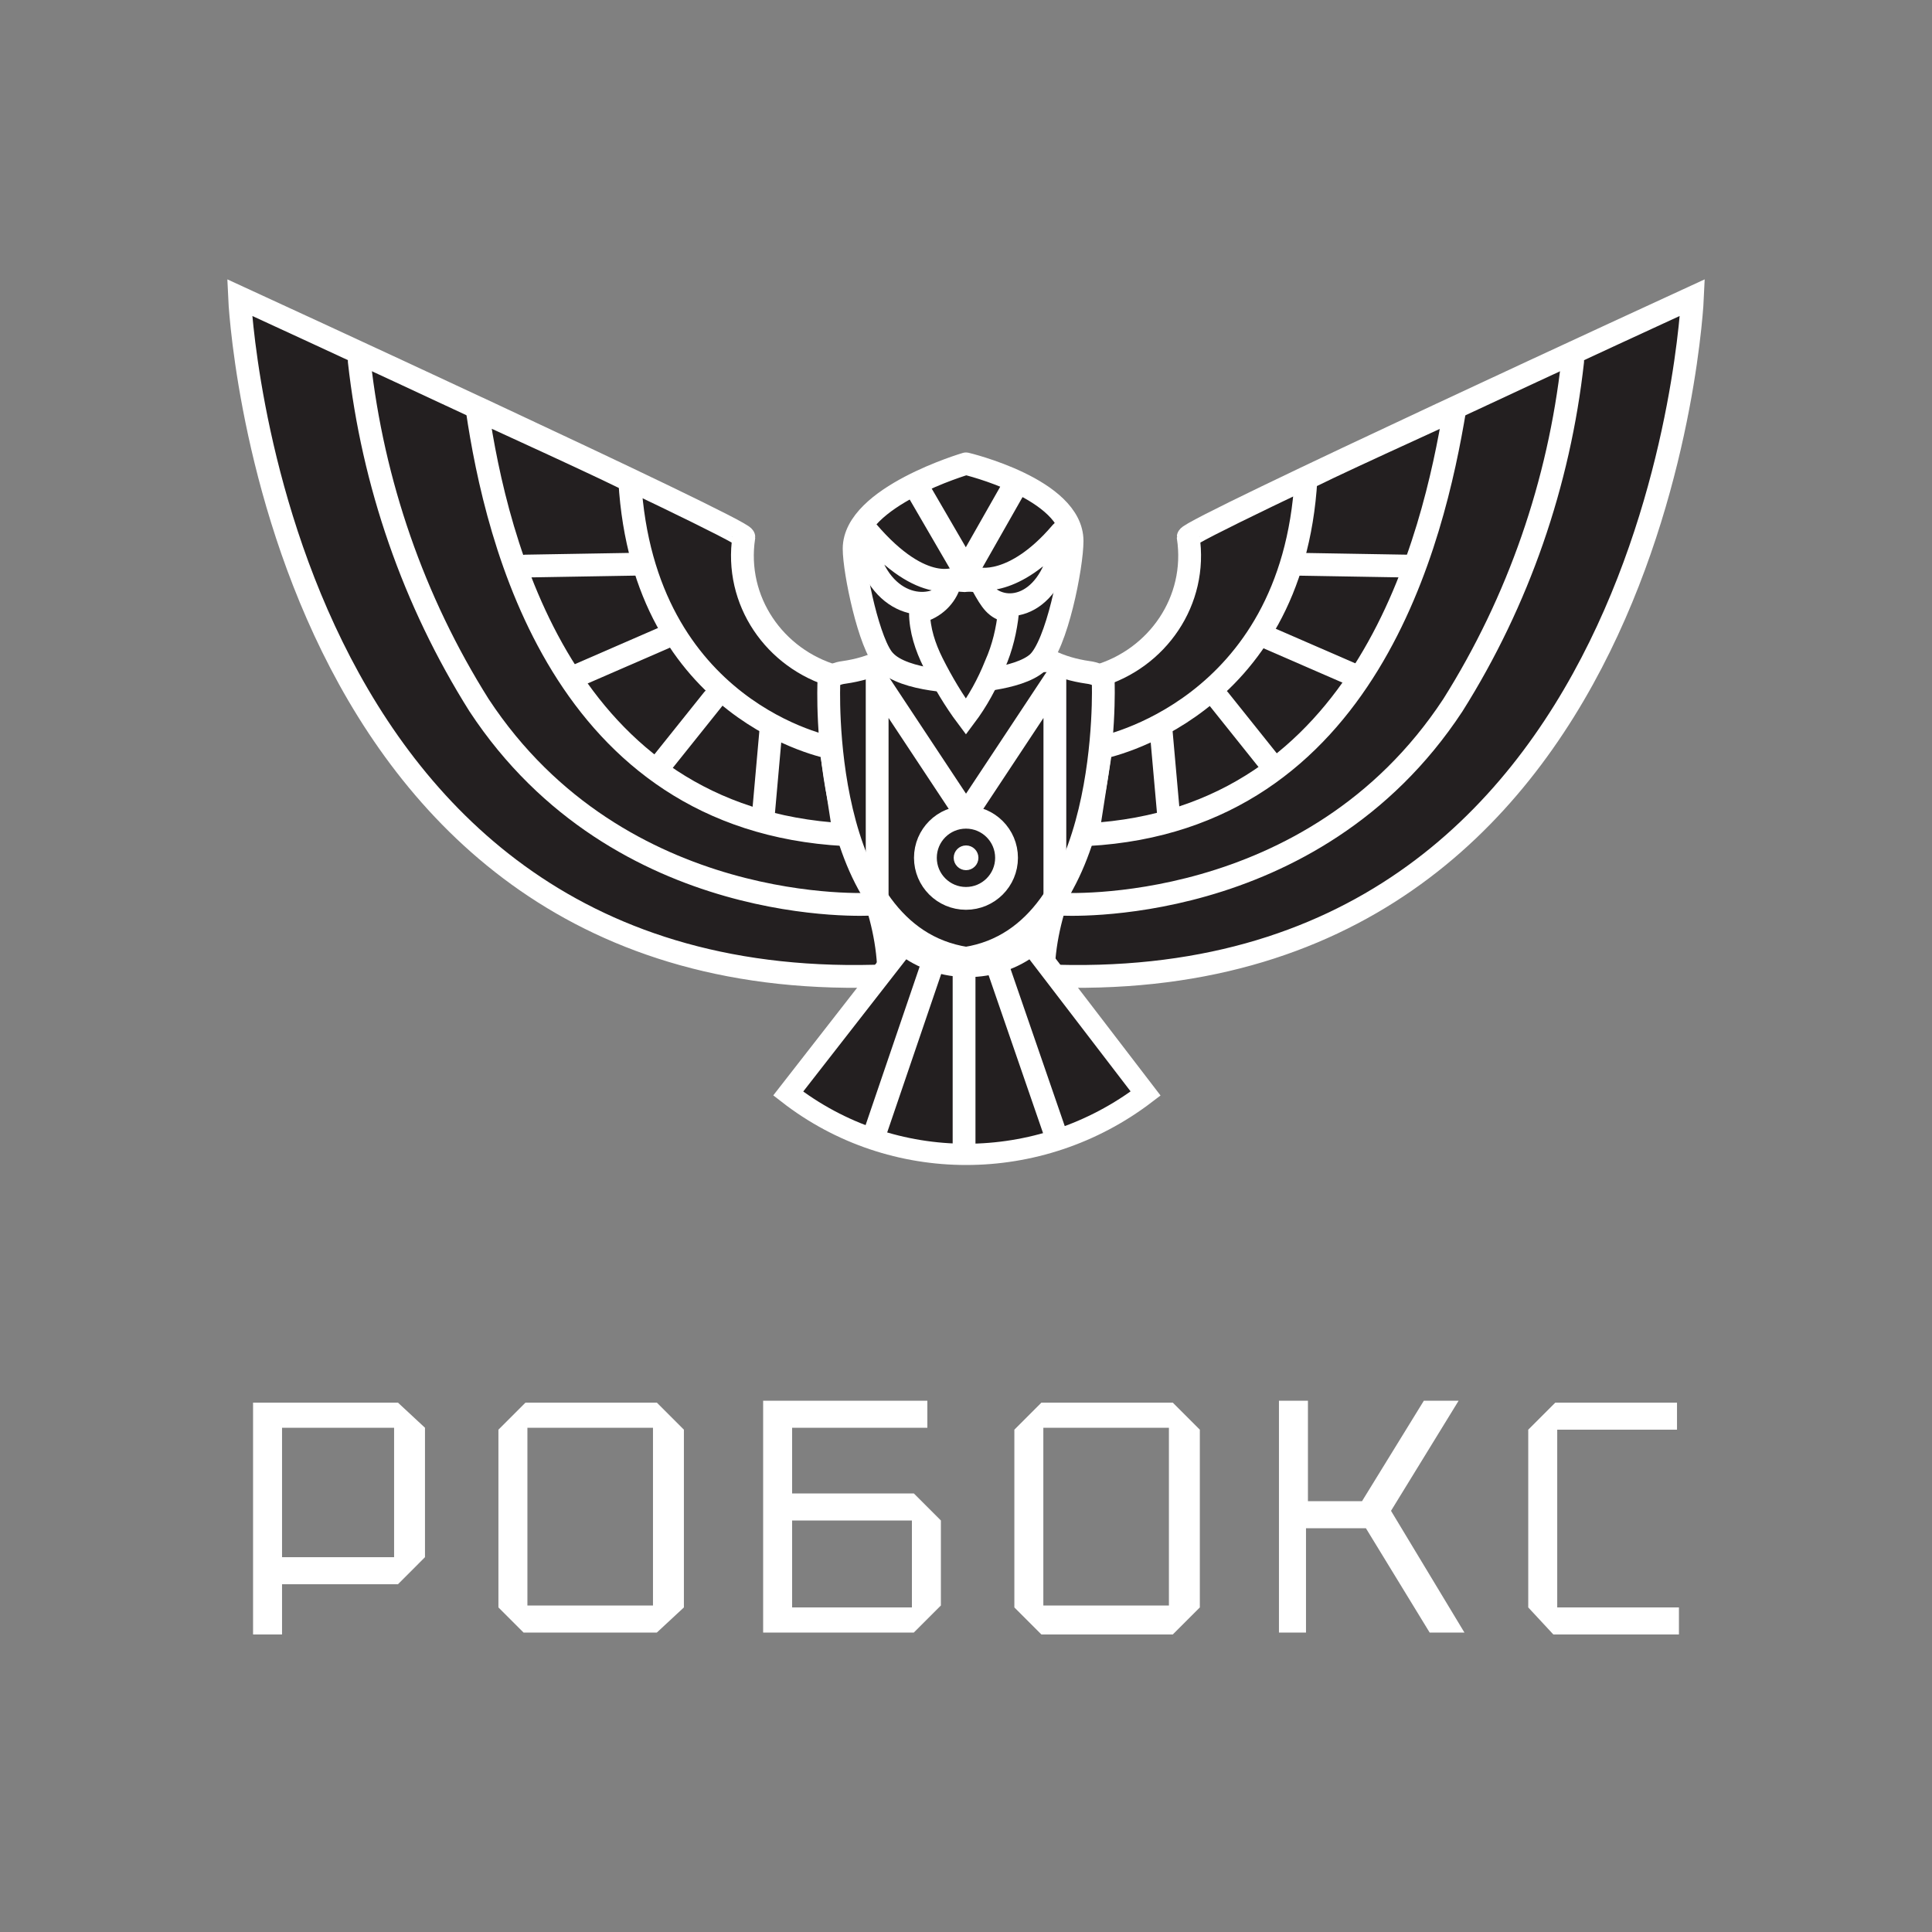 <?xml version="1.0" encoding="UTF-8"?> <svg xmlns="http://www.w3.org/2000/svg" width="66" height="66" viewBox="0 0 66 66" fill="none"><rect x="0" y="0" width="66" height="66" fill="#808080" stroke="none"/><path d="M40.591 18.348C40.591 18.084 57.817 10.164 57.817 10.164C57.817 10.164 56.761 34.254 35.641 33.33C35.641 32.274 35.905 31.152 36.301 30.162C36.301 30.162 37.753 27.852 37.489 23.1C39.535 22.506 40.921 20.526 40.591 18.348Z" fill="#231F20" stroke="white" stroke-width="0.779" stroke-miterlimit="10"></path><path d="M44.614 16.368C44.614 16.302 49.696 13.992 49.696 13.992C48.97 18.348 46.726 27.984 37.156 28.512L37.618 25.542C37.618 25.542 44.152 24.288 44.614 16.368Z" stroke="white" stroke-width="0.779" stroke-linecap="round" stroke-linejoin="round"></path><path d="M44.152 19.272L48.046 19.338" stroke="white" stroke-width="0.779" stroke-linecap="round" stroke-linejoin="round"></path><path d="M43.297 21.78L46.333 23.1" stroke="white" stroke-width="0.779" stroke-linecap="round" stroke-linejoin="round"></path><path d="M41.645 23.892L43.492 26.202" stroke="white" stroke-width="0.779" stroke-linecap="round" stroke-linejoin="round"></path><path d="M39.664 24.948L39.928 27.918" stroke="white" stroke-width="0.779" stroke-linecap="round" stroke-linejoin="round"></path><path d="M36.234 30.888C36.234 30.888 44.814 31.416 49.632 24.09C51.876 20.526 53.262 16.5 53.724 12.342" stroke="white" stroke-width="0.779" stroke-linecap="round" stroke-linejoin="round"></path><path d="M25.41 18.348C25.41 18.084 8.184 10.164 8.184 10.164C8.184 10.164 9.24 34.254 30.36 33.33C30.36 32.274 30.096 31.152 29.7 30.162C29.7 30.162 28.248 27.852 28.512 23.1C26.466 22.506 25.08 20.526 25.41 18.348Z" fill="#231F20" stroke="white" stroke-width="0.779" stroke-miterlimit="10"></path><path d="M21.847 19.272L17.953 19.338" stroke="white" stroke-width="0.779" stroke-linecap="round" stroke-linejoin="round"></path><path d="M22.704 21.78L19.668 23.1" stroke="white" stroke-width="0.779" stroke-linecap="round" stroke-linejoin="round"></path><path d="M21.515 16.434C21.515 16.368 16.301 13.992 16.301 13.992C16.961 18.48 19.205 27.984 28.841 28.512L28.379 25.542C28.379 25.542 21.977 24.354 21.515 16.434Z" stroke="white" stroke-width="0.779" stroke-linecap="round" stroke-linejoin="round"></path><path d="M24.356 23.892L22.508 26.202" stroke="white" stroke-width="0.779" stroke-linecap="round" stroke-linejoin="round"></path><path d="M26.334 24.948L26.07 27.918" stroke="white" stroke-width="0.779" stroke-linecap="round" stroke-linejoin="round"></path><path d="M29.763 30.888C29.763 30.888 21.183 31.416 16.365 24.09C14.121 20.526 12.735 16.5 12.273 12.342" stroke="white" stroke-width="0.779" stroke-linecap="round" stroke-linejoin="round"></path><path d="M33.002 32.736C27.92 31.944 28.316 23.298 28.316 23.298C28.316 23.298 28.316 23.034 28.844 22.968C29.306 22.902 29.768 22.77 30.164 22.572H35.84C36.236 22.77 36.698 22.902 37.16 22.968C37.688 23.034 37.688 23.298 37.688 23.298C37.688 23.298 38.018 31.944 33.002 32.736Z" fill="#231F20" stroke="white" stroke-width="0.779" stroke-linecap="round" stroke-linejoin="round"></path><path d="M36.63 18.48C36.63 19.338 36.102 22.044 35.442 22.638C34.782 23.232 32.934 23.298 32.934 23.298C32.934 23.298 30.888 23.298 30.228 22.572C29.7 22.044 29.172 19.536 29.172 18.744C29.172 16.962 33 15.84 33 15.84C33 15.84 36.63 16.698 36.63 18.48Z" fill="#231F20" stroke="white" stroke-width="0.766" stroke-linecap="round" stroke-linejoin="round"></path><path d="M39.136 37.356C35.506 40.128 30.49 40.128 26.926 37.356L30.886 32.274C32.14 33.264 33.988 33.264 35.242 32.274L39.136 37.356Z" fill="#231F20"></path><path d="M39.136 37.356C35.506 40.128 30.49 40.128 26.926 37.356L30.886 32.274C32.14 33.264 33.988 33.264 35.242 32.274L39.136 37.356Z" stroke="white" stroke-width="0.726" stroke-miterlimit="10"></path><path d="M32.934 33.264V39.336" stroke="white" stroke-width="0.779" stroke-linecap="round" stroke-linejoin="round"></path><path d="M31.812 33.066L29.832 38.874" stroke="white" stroke-width="0.779" stroke-linecap="round" stroke-linejoin="round"></path><path d="M34.121 33.132L36.101 38.874" stroke="white" stroke-width="0.779" stroke-linecap="round" stroke-linejoin="round"></path><path d="M29.965 30.954V23.232L32.935 27.72" stroke="white" stroke-width="0.779" stroke-linecap="round" stroke-linejoin="round"></path><path d="M36.036 30.888V23.232L33.066 27.72" stroke="white" stroke-width="0.779" stroke-linecap="round" stroke-linejoin="round"></path><path d="M31.348 16.698L32.998 19.536L34.648 16.632" stroke="white" stroke-width="0.838" stroke-linecap="round" stroke-linejoin="round"></path><path d="M29.633 18.15C29.633 18.15 28.973 17.622 29.831 19.404C30.623 21.054 32.405 20.856 32.735 19.734C32.735 19.734 31.547 20.394 29.633 18.15Z" stroke="white" stroke-width="0.779" stroke-linecap="round" stroke-linejoin="round"></path><path d="M36.232 18.216C36.232 18.216 36.76 17.556 36.034 19.404C35.308 21.12 33.658 20.922 33.328 19.734C33.394 19.8 34.648 20.064 36.232 18.216Z" stroke="white" stroke-width="0.779" stroke-linecap="round" stroke-linejoin="round"></path><path d="M32.998 24.486C33.394 23.958 33.724 23.364 33.988 22.704C34.252 22.11 34.384 21.516 34.45 20.922C33.988 20.79 33.856 20.592 33.526 19.998C33.46 19.8 32.932 19.866 32.932 19.866C32.866 19.866 32.536 19.8 32.47 19.932C32.338 20.394 31.942 20.79 31.414 20.922C31.414 21.516 31.612 22.11 31.876 22.638C32.206 23.298 32.602 23.958 32.998 24.486Z" fill="#231F20" stroke="white" stroke-width="0.719" stroke-miterlimit="10" stroke-linecap="round"></path><path d="M32.999 30.69C33.765 30.69 34.385 30.069 34.385 29.304C34.385 28.538 33.765 27.918 32.999 27.918C32.234 27.918 31.613 28.538 31.613 29.304C31.613 30.069 32.234 30.69 32.999 30.69Z" fill="#231F20" stroke="white" stroke-width="0.779" stroke-linecap="round" stroke-linejoin="round"></path><path d="M33.002 29.634C33.184 29.634 33.332 29.486 33.332 29.304C33.332 29.121 33.184 28.974 33.002 28.974C32.82 28.974 32.672 29.121 32.672 29.304C32.672 29.486 32.82 29.634 33.002 29.634Z" fill="white" stroke="white" stroke-width="0.185" stroke-linecap="round" stroke-linejoin="round"></path><path d="M14.518 48.774V53.196L13.595 54.12H9.635V55.836H8.645V47.916H13.595L14.518 48.774ZM9.635 53.196H13.463V48.774H9.635V53.196Z" fill="white"></path><path d="M17.027 54.912V48.84L17.951 47.916H22.439L23.363 48.84V54.912L22.439 55.77H17.885L17.027 54.912ZM18.017 48.774V54.846H22.307V48.774H18.017Z" fill="white"></path><path d="M26.07 55.77V47.85H31.68V48.774H27.06V51.018H31.218L32.142 51.942V54.846L31.218 55.77H26.07ZM27.06 54.912H31.152V51.942H27.06V54.912Z" fill="white"></path><path d="M34.652 54.912V48.84L35.576 47.916H40.064L40.988 48.84V54.912L40.064 55.836H35.576L34.652 54.912ZM35.642 48.774V54.846H39.932V48.774H35.642Z" fill="white"></path><path d="M43.691 55.77V47.85H44.681V51.282H46.529L48.641 47.85H49.829L47.519 51.612L50.027 55.77H48.839L46.661 52.206H44.615V55.77H43.691Z" fill="white"></path><path d="M52.207 54.912V48.84L53.131 47.916H57.289V48.84H53.197V54.912H57.355V55.836H53.065L52.207 54.912Z" fill="white"></path></svg> 